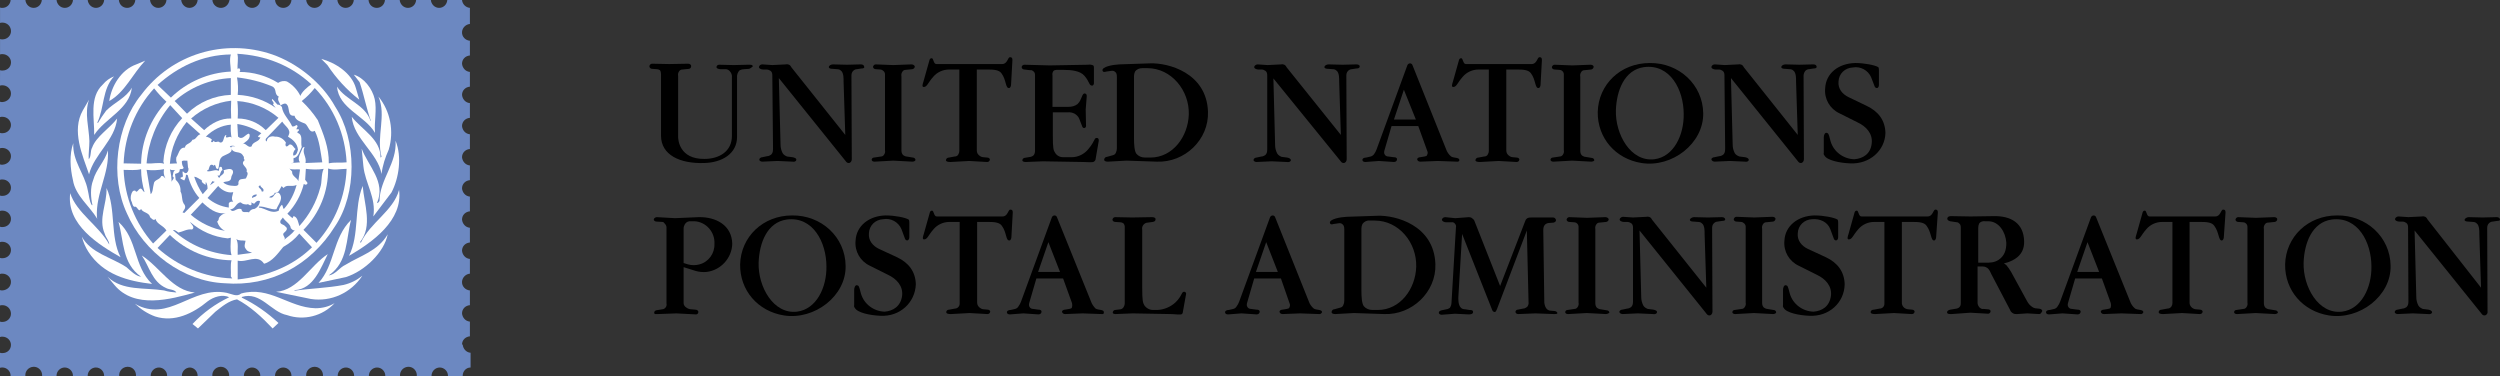 <svg xmlns="http://www.w3.org/2000/svg" id="Layer_1" x="0" y="0" version="1.1" xml:space="preserve" viewBox="0 0 729.94 109.9">
  <rect x="0" y="0" width="729.94" height="109.9" fill="#333333" stroke="none"/>
  <defs/>
  <g id="Layer_2_1_" transform="translate(-33.2 -5)">
    <g id="Layer_1-2">
      <path id="path199" d="M251.9 25.1l-1.4.1c-.4 0-.9.1-1.3.3-.6.5-.9 1.4-.8 2.2V45c0 4.8-4.3 7.5-9.7 7.6-6.9.2-12.5-2.3-12.5-8v-18c0-.4-.1-.8-.3-1.1-.3-.2-.6-.3-.9-.3l-1.4-.1c-.4 0-.8-.3-.8-.8.1-.4.4-.7.8-.7l5 .1 5.5-.1c.4 0 .9.2.9.7 0 .4-.2.7-.6.8l-2 .2c-.4 0-.7.2-.9.5-.3.4-.4.9-.3 1.4V45c0 .7.3 6.5 7.7 6.4 4.3 0 8-2.2 8-6.7V27.6c.1-.7-.2-1.4-.7-1.9-.3-.3-.7-.5-1.1-.5h-1.5c-.5 0-1.3-.2-1.2-.7.1-.4.4-.6.8-.6l4.3.1 4-.1c.6 0 1.5-.1 1.5.5-.4.3-.7.6-1.1.7z"/>
      <path id="path201" d="M284.7 25l-1.3.2c-.4 0-.8.2-1.1.5-.4.4-.5.9-.5 1.4l.1 24.4c0 .6-.4 1.1-.9 1.1s-.7-.3-1-.7l-19.4-24.1.5 19.4c0 .9.2 1.7.6 2.5.3.5.8.8 1.3 1l1.6.2c.5.1 1.2.3 1.1.8-.1.5-.7.6-1.1.5l-4.4-.2-4.4.2c-.4 0-.9-.2-.9-.6 0-.4.5-.7.9-.7l1.4-.3c.4 0 .8-.2 1.1-.4.7-.6.6-1.5.6-2.4l-.2-20.8c0-.5-.1-1-.5-1.3-.3-.2-.7-.4-1.2-.4h-1c-.5 0-1.3-.3-1.2-.8.1-.4.5-.7 1-.7l2.9.2 4-.2c.3-.1.6 0 .9.1.4.2.5.5.7.8L280 44.4l-.5-15.7c0-.5.1-2.5-.8-3.1-.3-.3-.7-.4-1.1-.4l-1.3-.1c-.5 0-1.1-.1-1.1-.5 0-.5.7-.8 1.2-.8l4.1.1 4-.1c.4 0 .9.1 1 .6.2.5-.3.6-.8.6z"/>
      <path id="path203" d="M299.6 52.2l-5.6-.3-5.4.3c-.4 0-.8-.1-.9-.5 0-.4.3-.7.7-.7l2-.3c.4 0 .7-.2.9-.5.3-.4.4-.9.3-1.3V26.7c0-.7-.6-1.3-1.3-1.4l-1.4-.1c-.4 0-.8-.3-.8-.7.1-.4.4-.7.8-.7l5.1.2 5.3-.2c.4 0 .9.2 1 .6 0 .4-.3.7-.7.8l-2 .2c-.4 0-.7.2-.9.5-.3.4-.4.9-.3 1.4v21.6c0 .5.1 1 .5 1.4.3.2.7.4 1 .4l1.8.3c.4 0 .8.3.8.7 0 .3-.5.5-.9.5z"/>
      <path id="path205" d="M328.4 29.8c0 .4-.3.9-.5.9-1.2.2-.8-2.3-2.3-4.3-.7-1-2.3-1.1-3.9-1.1h-3.3v23.5c0 .5.1 1 .5 1.4.4.4.9.7 1.4.7l1.1.1c.5 0 .9.3.8.7-.1.4-.4.6-.8.6l-5.2-.3-5.5.3c-.6 0-1.4-.1-1.3-.6.1-.5.5-.7.9-.7l1.6-.3c.5 0 .9-.2 1.1-.6.2-.3.3-.7.3-1V25.3h-3c-1.8 0-3.5.8-4.6 2.1-1.6 1.8-1.8 3-2.8 3-.6 0-.3-.9-.1-1.5l1.8-6.4c.1-.3.3-.5.6-.5.6-.1.5 1.7 1.4 1.7h19.2c1.6 0 1.6-2 2.3-2 .7 0 .7.5.7.9z"/>
      <path id="path207" d="M353.1 51.4c0 .3-.2.6-.5.8-.4.3-1.8.1-3.1.1l-11.8-.2-5 .2c-.4 0-.9-.1-1-.4 0-.4.2-.7.6-.8l1.8-.3c.4-.1.8-.3 1-.6.2-.3.3-.7.3-1V26.8c0-.4-.2-.8-.5-1-.2-.2-.6-.4-.9-.3l-1.7-.2c-.4 0-.8-.3-.8-.7 0-.4.4-.7.8-.7l7.4.2 11.2-.2c.5-.1 1.1 0 1.5.2.2.2.2.5.2.7v4.5c0 .3-.2.7-.5.7-1 0-.7-1.1-2.3-2.9-1.2-1.4-3.7-1.7-6.1-1.7h-2c-.3 0-.7.1-.9.3-.3.4-.4.9-.3 1.3v9.2h4.6c1 0 1.9-.2 2.7-.8.4-.4.7-.8.9-1.3l.4-.9c.2-.5.4-1 .9-.9.5.1.5.5.5.9l-.3 3.8.1 4.8c0 .3-.2.5-.5.6-.4 0-.6-.3-.7-.7l-.7-1.8c-.2-.6-.5-1-1-1.4-.7-.6-1.7-.8-2.6-.7h-4.2v6.7c0 3.8.2 4.4.6 5 .5.9 1.4 1.4 2.4 1.4h2.5c1.9 0 3.7-.9 4.9-2.4 2.1-2.5 1.6-3.4 2.6-3.2.3 0 .5.5.4.9z"/>
      <path id="path209" d="M371 52.2l-8.9-.3-5.4.3c-.5 0-1.2-.1-1.1-.7.1-.4.4-.7.8-.7l1.8-.5c.4-.1.7-.4.8-.7.2-.4.3-.8.3-1.3v-20c0-.9.1-1.9-.5-2.3-.3-.3-.7-.4-1.2-.3l-1.4.2c-.4.1-.9.3-1.1-.3-.2-1.1 2.9-1.7 4.9-1.8l9-.3c5.2-.2 16.5 2.7 16.9 14.1.3 8.2-6.8 14.9-14.9 14.6zm-2.8-27.3h-1.5c-.8 0-1.6.3-2.1 1-.2.4-.3.9-.3 1.3v18.1c0 1.8.1 3.8.7 4.6.6.7 1.5 1.1 2.5 1.1h1.6c6.5 0 11-6.1 11.2-12.6.2-7-5.1-13.5-12.1-13.5z"/>
      <path id="path211" d="M429.2 25l-1.3.2c-.4 0-.8.2-1.1.5-.4.4-.5.9-.5 1.4l.1 24.4c0 .6-.4 1.1-.9 1.1s-.7-.3-1-.7l-19.5-24 .5 19.4c0 .9.2 1.7.6 2.5.3.5.8.8 1.3 1l1.6.2c.5.1 1.1.3 1.1.8-.1.5-.7.6-1.2.5l-4.4-.2-4.4.2c-.4 0-.9-.2-.9-.6 0-.4.5-.7.9-.7l1.4-.3c.4 0 .8-.2 1.1-.4.7-.6.6-1.5.6-2.4V27c0-.5-.1-1-.5-1.3-.3-.2-.7-.4-1.1-.4h-1c-.5 0-1.3-.3-1.2-.8.1-.4.6-.7 1-.7l2.9.2 4-.2c.3-.1.6 0 .9.1.4.2.5.5.7.8l15.8 19.7-.5-15.7c0-.5.1-2.5-.8-3.1-.3-.3-.7-.4-1.1-.4l-1.3-.1c-.5 0-1.1-.1-1.1-.5 0-.5.7-.8 1.2-.8l4.1.1 4-.1c.4 0 1 .1 1 .6s-.5.6-1 .6z"/>
      <path id="path213" d="M458.6 52.2L453 52l-5.1.2c-.4 0-.8-.2-.9-.6-.1-.4.4-.7.9-.7l1.2-.2c.4-.1.7-.1.8-.5.2-.4.2-.8 0-1.2l-2.6-7.2h-7.8l-2.1 7.2c-.1.4-.1.8.1 1.1.2.4.6.6 1.1.6l1.5.2c.5 0 1 .1 1 .6s-.4.8-.9.8l-4.4-.3-3.9.3c-.4 0-.8-.1-.9-.5-.1-.6.6-.8 1.1-.8l1.3-.3c.4-.1.8-.4 1-.7.3-.4.5-.8.7-1.3l9-24.6c.1-.3.4-.6.8-.6.3 0 .6.2.7.5l9.8 24.5c.3.9.8 1.6 1.5 2.2.8.5 2.5.2 2.4 1.1 0 .2-.3.5-.7.4zm-15.5-21l-2.9 8.7h6.4z"/>
      <path id="path215" d="M483 29.8c0 .4-.3.9-.5.9-1.2.2-.8-2.3-2.3-4.3-.7-1-2.3-1.1-3.9-1.1H473v23.5c0 .5.1 1 .5 1.4.4.4.9.7 1.4.7l1.1.1c.5 0 .9.3.8.7-.1.4-.4.6-.8.6l-5.2-.3-5.5.3c-.6 0-1.4-.1-1.3-.6.1-.5.5-.7.9-.7l1.6-.3c.5 0 .9-.2 1.1-.6.2-.3.3-.7.3-1V25.3h-3c-1.8 0-3.5.8-4.6 2.1-1.6 1.8-1.8 3-2.8 3-.6 0-.3-.9-.1-1.5l1.8-6.4c.1-.3.3-.5.6-.5.6-.1.5 1.7 1.4 1.7h19.2c1.6 0 1.6-2 2.3-2 .7 0 .7.5.7.9z"/>
      <path id="path217" d="M497.8 52.2l-5.6-.3-5.4.3c-.4 0-.8-.1-.9-.5 0-.4.3-.7.7-.7l2-.3c.4 0 .7-.2.9-.5.3-.4.4-.9.3-1.3V26.7c0-.4-.2-.8-.5-1-.2-.2-.5-.3-.8-.3l-1.4-.1c-.4 0-.8-.3-.8-.7.1-.4.4-.7.8-.7l5.2.2 5.3-.2c.4 0 .9.2.9.6 0 .4-.3.7-.7.8l-2 .2c-.4 0-.7.2-.9.5-.3.4-.4.9-.3 1.4V49c0 .5.1 1 .5 1.4.3.2.7.4 1 .4l1.8.3c.4 0 .8.3.8.7 0 .2-.5.4-.9.4z"/>
      <path id="path219" d="M512.5 52.6c-7.6-1.2-12.9-7.3-12.8-14.9.2-8 6.6-14.3 15.2-14.3 8.5-.1 15.5 6.3 15.6 14.7.1 8.8-9.1 15.9-18 14.5zm.7-28c-5.7.8-8 6.8-8.2 12.6-.2 7 4.3 15.1 11.2 14.3 5.7-.7 8.7-7.1 8.6-13.2 0-7-3.9-14.7-11.6-13.7z"/>
      <path id="path221" d="M562.7 25l-1.3.2c-.4 0-.8.2-1.1.5-.3.4-.5.9-.5 1.4l.1 24.4c0 .6-.4 1.1-.9 1.1s-.7-.3-1-.7l-19.4-24.1.5 19.4c0 .9.2 1.7.6 2.5.3.5.8.8 1.4 1l1.6.2c.5.1 1.1.3 1.1.8-.1.5-.7.6-1.1.5l-4.4-.2-4.4.2c-.4 0-.9-.2-1-.6-.1-.4.5-.7.9-.7l1.4-.3c.4 0 .8-.2 1.1-.4.7-.6.6-1.5.6-2.4l-.2-20.8c0-.5-.1-1-.5-1.3-.3-.2-.7-.4-1.1-.4h-1c-.5 0-1.3-.3-1.2-.8.1-.4.5-.7 1-.7l2.9.2 4-.2c.3-.1.6 0 .9.1.4.2.5.5.7.8l15.7 19.7-.5-15.7c0-.5.1-2.5-.8-3.1-.3-.3-.7-.4-1.1-.4l-1.3-.1c-.5 0-1.1-.1-1.1-.5 0-.5.7-.8 1.2-.8l4.1.1 4-.1c.4 0 .9.1 1 .6.1.5-.4.6-.9.6z"/>
      <path id="path223" d="M573.4 52.7c-3-.1-6.8-.9-7.5-2.3-.2-.2-.3-.5-.2-.8v-4.5c0-.6.3-1.5.9-1.3.5.1.5.5.7 1l.4 1.5c.9 3 3.7 5.1 6.9 5.2 2.5-.2 4.8-1.5 5.1-4.7.3-2.8-1.6-4.9-4.2-6.1l-5.2-2.6c-2.8-1.3-4.5-4.2-4.2-7.3.2-4.4 3.9-7.3 8.8-7.4 2.6 0 5.7.6 6.7 1.2.2.2.2.7.2 1v4.1c0 .4-.1 1-.6 1-.3 0-.6-.2-.7-.6l-1-2.6c-.9-2-3.1-3.2-5.3-2.8-2.3.1-4.1 1.8-4.2 4.1-.2 2.1 1.1 3.7 3 4.6l5.2 2.5c3.4 1.6 5.4 4.2 5.5 7.9-.1 5.1-4.6 9.2-10.3 8.9z"/>
      <path id="path225" d="M239.5 84.4c-1.1.1-2.2 0-3.2-.3l-3.5-1.1v10.5c0 .5.3 1 .8 1.3.4.3.9.5 1.4.5l1.1.1c.5 0 1 .2 1 .7 0 .4-.3.7-.7.7l-5.7-.3-5.5.2c-.5 0-.9.1-1-.3 0-.4.2-.7.6-.8l1.8-.3c.4 0 .8-.3 1-.6.2-.3.3-.7.2-1.1V71.4c0-.4-.2-.8-.5-1.1-.2-.3-.4-.5-.7-.5l-1.7-.1c-.4 0-.9-.3-.8-.7.1-.4.6-.6.9-.6l5.3.3 6.9-.3c5.1-.1 9.7 2.4 9.8 7.8-.1 4.1-3.3 7.7-7.5 8.2zM236 69.6h-1c-.7-.1-1.4.2-1.8.8-.2.4-.4.8-.4 1.2v10.2l1.3.4c1.1.3 2.2.3 3.3 0 2.7-.7 4.5-3.2 4.4-6 .2-3.4-2.4-6.4-5.8-6.6z"/>
      <path id="path227" d="M262.1 97.1c-7.6-1.2-12.9-7.3-12.8-14.9.2-8 6.6-14.3 15.2-14.3 8.5-.1 15.5 6.3 15.6 14.7.2 8.8-9.1 15.9-18 14.5zm.8-28c-5.7.8-8 6.8-8.2 12.6-.2 7 4.3 15.1 11.2 14.3 5.7-.7 8.7-7.1 8.6-13.2 0-7-3.9-14.7-11.6-13.7z"/>
      <path id="path229" d="M290.3 97.2c-3-.1-6.8-.9-7.5-2.3-.2-.2-.3-.5-.2-.8v-4.5c0-.6.3-1.5.9-1.3.5.1.5.5.7 1l.4 1.5c.9 3 3.7 5.1 6.9 5.2 2.4-.2 4.7-1.5 5.1-4.7.3-2.8-1.6-4.9-4.2-6.1l-5.2-2.6c-2.8-1.3-4.5-4.2-4.2-7.3.2-4.4 4-7.3 8.8-7.4 2.6 0 5.7.6 6.7 1.2.2.2.2.7.2 1v4.1c0 .4-.1.9-.6 1-.3 0-.6-.2-.7-.6l-1-2.7c-.9-2.1-3.1-3.3-5.3-2.9-2.3.1-4.1 1.8-4.2 4.1-.2 2.1 1.1 3.7 3 4.6l5.2 2.4c3.4 1.6 5.4 4.2 5.5 7.9-.2 5.4-4.7 9.5-10.3 9.2z"/>
      <path id="path231" d="M328.5 74.3c0 .4-.3.9-.5.9-1.2.2-.8-2.3-2.3-4.3-.7-1-2.3-1.1-3.9-1.1h-3.3v23.4c0 .5.1 1 .5 1.4.4.4.9.7 1.4.7l1.1.1c.5 0 .9.3.8.7-.1.4-.4.6-.8.6l-5.2-.3-5.5.3c-.6 0-1.4-.1-1.3-.6 0-.5.5-.7.9-.7l1.6-.3c.8 0 1.4-.7 1.4-1.4V69.8h-3c-1.8 0-3.5.8-4.6 2.1-1.6 1.8-1.8 3-2.8 3-.6 0-.3-.9-.1-1.5l1.8-6.4c.1-.3.3-.5.6-.5.6-.1.5 1.7 1.4 1.7h19.2c1.6 0 1.6-2 2.3-2 .7 0 .7.5.7.9z"/>
      <path id="path233" d="M354.9 96.7l-5.6-.2-5.1.2c-.4 0-.8-.2-.9-.6-.1-.4.4-.7.9-.7l1.2-.2c.4-.1.7-.1.8-.5.1-.4.1-.8 0-1.2l-2.6-7.2h-7.8l-2.1 7.2c-.1.4-.1.8.1 1.1.2.4.6.6 1.1.6l1.4.2c.5 0 1 .1 1 .6s-.4.8-.9.8l-4.4-.3-3.9.3c-.4 0-.8-.1-.9-.5-.1-.6.6-.8 1.1-.8l1.3-.3c.4-.1.8-.4 1-.8.3-.4.5-.8.7-1.3l9-24.6c.1-.3.4-.6.8-.6.3 0 .6.2.7.5l9.9 24.5c.3.9.8 1.6 1.4 2.2.8.5 2.5.2 2.4 1.1.1.3-.2.6-.6.5zm-15.6-21l-3 8.7h6.4z"/>
      <path id="path235" d="M378.6 95.9c0 .3-.1.6-.3.8-.4.3-2.1 0-3.4 0l-11-.2-5 .2c-.3 0-.8-.1-.8-.4 0-.4.3-.8.7-.8l1.6-.2c.4-.1.7-.3.9-.7.2-.3.3-.7.3-1V71.2c0-.4-.2-.8-.4-1-.3-.2-.6-.3-.9-.3l-1.5-.1c-.4 0-.8-.3-.8-.7.1-.4.4-.7.8-.7l5 .1 5.7-.1c.5 0 1.1.1 1.1.6s-.3.7-.8.8l-1.5.2c-.5 0-1 .3-1.3.7-.3.4-.4.9-.3 1.4V89c0 3.8.2 4.4.6 5.1.5.8 1.5 1.4 2.5 1.4h1.4c1.9-.1 3.8-.9 5.2-2.2 2.1-2 1.7-3.3 2.7-3.1.3.1.5.4.4.7z"/>
      <path id="path237" d="M418.4 96.7l-5.6-.2-5.1.2c-.4 0-.8-.2-.9-.6-.1-.4.4-.7.9-.7l1.2-.2c.4-.1.7-.1.8-.5.2-.4.2-.8 0-1.2l-2.5-7.2h-7.8l-2.1 7.2c-.1.4-.1.8.1 1.1.2.4.6.6 1.1.6l1.5.2c.5 0 1 .1 1 .6s-.4.8-.9.8l-4.4-.3-3.9.3c-.4 0-.8-.1-.9-.5-.1-.6.6-.8 1.1-.8l1.3-.3c.4-.1.8-.4 1-.8.3-.4.5-.8.7-1.3l9-24.6c.1-.3.4-.6.8-.6.3 0 .6.2.7.5l9.8 24.5c.3.9.8 1.6 1.5 2.2.8.5 2.5.2 2.4 1.1-.2.3-.5.6-.8.5zm-15.5-21l-3 8.7h6.4z"/>
      <path id="path239" d="M437.4 96.7l-8.9-.3-5.4.3c-.5 0-1.2-.1-1.1-.7.1-.4.4-.7.8-.7l1.8-.5c.4-.1.7-.4.8-.7.2-.4.3-.8.3-1.3v-20c0-.9.1-1.8-.5-2.3-.3-.3-.7-.4-1.2-.3l-1.4.2c-.4.1-.9.3-1.1-.3-.2-1.1 2.9-1.7 4.9-1.8l9-.3c5.2-.2 16.5 2.7 16.9 14.1.3 8.2-6.9 14.9-14.9 14.6zm-2.8-27.3h-1.5c-.8-.1-1.6.3-2.1 1-.2.4-.3.9-.3 1.3v18.1c0 1.8.1 3.8.7 4.6.6.7 1.5 1.1 2.5 1.1h1.6c6.5 0 11-6.1 11.2-12.6.2-7.1-5.1-13.5-12.1-13.5z"/>
      <path id="path241" d="M486.9 96.7l-5.4-.2-5 .2c-.4 0-.7-.2-.8-.5-.1-.4.2-.7.6-.8h.1l1.5-.3c.4 0 .8-.2 1.2-.5.3-.4.5-.9.4-1.4l-.5-20.9-8.7 22.9c-.2.4-.3.9-.7.9-.4 0-.7-.4-.8-.8l-8.7-22-1.1 18.5c0 .4-.1 2.3.8 3.1.3.3.8.4 1.2.4l1.2.2c.5 0 1.1 0 1.1.6s-.7.7-1.3.7l-4-.2-3.9.3c-.3 0-.8-.2-.8-.6 0-.4.4-.6.8-.7l1.4-.3c.3 0 .7-.2 1-.4.3-.4.5-1 .5-1.5l1.3-22c.1-.4 0-.8-.3-1.1-.2-.3-.6-.5-1-.4h-1.6c-.5 0-1.2-.3-1.2-.8.1-.4.5-.7 1-.7l2.9.3 4-.3c.3 0 .7.1.9.3.3.2.6.5.7.8l7.5 19 7.3-18.9c.1-.3.2-.5.4-.7.4-.4.9-.4 1.6-.4h6.2c.4 0 .7.3.8.7.1.4-.3.7-.7.8l-1.3.1c-.4 0-.9.2-1.2.5-.4.4-.5 1-.5 1.6l.3 21.2c.1.7.3 1.4.8 1.9.3.2.6.4 1 .4l1.1.1c.4 0 1 .3.9.7-.1.2-.6.2-1 .2z"/>
      <path id="path243" d="M502.1 96.7l-5.6-.3-5.4.3c-.4 0-.8-.1-.9-.5 0-.4.3-.7.7-.7l2-.3c.4 0 .7-.2.9-.5.3-.4.4-.9.3-1.3V71.2c0-.4-.2-.8-.5-1-.2-.2-.5-.3-.8-.3l-1.4-.1c-.4 0-.8-.3-.8-.7.1-.4.4-.7.8-.7l5.2.2 5.3-.2c.4 0 .9.2 1 .6 0 .4-.3.7-.7.8l-2 .2c-.4 0-.7.2-.9.5-.3.4-.4.9-.3 1.4v21.6c0 .5.1 1 .5 1.4.3.2.7.4 1 .4l1.8.3c.4 0 .8.3.8.7-.2.2-.7.4-1 .4z"/>
      <path id="path245" d="M536 69.5l-1.3.2c-.4 0-.8.2-1.1.5-.4.4-.5.9-.5 1.4l.1 24.4c0 .6-.4 1.1-.9 1.1s-.7-.3-1-.7l-19.4-24.1.5 19.4c0 .9.2 1.7.6 2.5.3.5.8.8 1.3 1l1.6.2c.5.1 1.2.3 1.1.8-.1.5-.7.6-1.2.5l-4.4-.2-4.4.2c-.4 0-.9-.2-1-.6 0-.4.5-.7.9-.7l1.4-.3c.4 0 .8-.2 1.1-.4.7-.6.6-1.5.6-2.4V71.5c0-.5-.1-1-.5-1.3-.3-.2-.7-.4-1.2-.4h-1c-.5 0-1.3-.3-1.2-.8.1-.4.6-.7 1-.7l2.9.2 4-.2c.3-.1.6 0 .9.1.4.2.5.5.7.8L531.4 89l-.5-15.7c0-.5.1-2.5-.8-3.1-.3-.3-.7-.4-1.1-.4l-1.3-.1c-.5 0-1.1-.1-1.1-.5s.7-.8 1.2-.8l4.1.1 4-.1c.4 0 .9.1 1 .6.1.4-.4.5-.9.5z"/>
      <path id="path247" d="M550.9 96.7l-5.6-.3-5.4.3c-.4 0-.8-.1-.9-.5 0-.4.3-.7.7-.7l2-.3c.4 0 .7-.2.9-.5.3-.4.4-.9.3-1.3V71.2c0-.7-.6-1.3-1.3-1.4l-1.4-.1c-.4 0-.8-.3-.8-.7.1-.4.4-.7.8-.7l5.2.2 5.3-.2c.4 0 .9.2.9.6 0 .4-.3.7-.7.8l-2 .2c-.4 0-.7.2-.9.5-.3.4-.4.9-.3 1.4v21.6c0 .5.1 1 .5 1.4.3.2.7.4 1 .4l1.8.3c.4 0 .8.3.8.7 0 .3-.5.5-.9.5z"/>
      <path id="path249" d="M561.5 97.2c-3-.1-6.8-.9-7.5-2.3-.2-.2-.3-.5-.2-.8v-4.5c0-.6.3-1.5.9-1.3.5.1.5.5.7 1l.4 1.5c.9 3 3.7 5.1 6.9 5.2 2.5-.2 4.7-1.5 5.1-4.7.3-2.8-1.6-4.9-4.2-6.1l-5.2-2.6c-2.8-1.3-4.5-4.2-4.2-7.3.2-4.4 4-7.3 8.8-7.4 2.6 0 5.7.6 6.7 1.2.2.2.2.7.2 1v4.1c0 .4-.1.9-.6 1-.3 0-.6-.2-.7-.6l-1-2.7c-.8-2.1-3-3.1-5.3-2.9-2.3.1-4.1 1.8-4.2 4.1-.2 2.1 1.1 3.7 3 4.6l5.2 2.4c3.4 1.6 5.4 4.2 5.5 7.9-.1 5.4-4.6 9.5-10.3 9.2z"/>
      <path id="path251" d="M598.5 74.3c0 .4-.3.9-.5.9-1.1.2-.8-2.3-2.3-4.3-.7-1-2.3-1.1-3.9-1.1h-3.3v23.4c-.1 1.1.7 2 1.8 2.1l1.1.1c.5 0 .9.3.8.7-.1.4-.4.6-.8.6l-5.2-.3-5.5.3c-.6 0-1.4-.1-1.3-.6 0-.5.5-.7 1-.7l1.6-.3c.8 0 1.4-.6 1.4-1.4V69.8h-3c-1.8 0-3.5.8-4.6 2.1-1.6 1.8-1.8 3-2.8 3-.6 0-.3-.9-.1-1.5l1.8-6.4c.1-.3.3-.5.6-.5.6-.1.5 1.7 1.4 1.7H596c1.6 0 1.6-2 2.3-2 .7 0 .7.5.7.9z"/>
      <path id="path253" d="M628.6 96.7l-3.5-.2-3 .2c-.4 0-.8 0-1.1-.2-.4-.2-.8-.6-.9-1L614.6 85c-.4-.8-.6-1.5-1.4-1.9-.3-.2-.7-.3-1.1-.3h-1.5v10.6c0 .5.2.9.5 1.3.4.4.8.6 1.3.5l1.1.1c.4 0 .9.1.9.6 0 .4-.4.7-.7.7l-5.2-.3-5.5.4c-.6 0-1.3 0-1.3-.5s.5-.7 1-.8l1.8-.3c.4-.1.8-.3 1-.7.2-.3.2-.7.2-1v-22c0-.4-.1-.9-.4-1.1-.2-.2-.4-.4-.7-.4l-2-.3c-.5-.1-1-.5-.8-.9.1-.5.6-.6 1.1-.6l5.7.1 6.7-.1c5-.1 8.8 2 8.9 7.4.1 4.3-3.4 5.6-4.8 6.1l-1.1.3c.2.1.4.3.7.5.5.6 1 1.3 1.4 2l4.7 8.6c.4.7.9 1.3 1.6 1.7.9.7 2.6 0 2.8 1.1-.3.6-.5.9-.9.9zm-14.9-27.1h-.9c-.6-.1-1.3.1-1.7.6-.2.4-.3.8-.3 1.3v10.2h2c1.5 0 2.6 0 3.9-.8 1.8-1.2 2.3-2.9 2.3-5-.2-3.2-2.2-6.3-5.3-6.3z"/>
      <path id="path255" d="M658.2 96.7l-5.6-.2-5.1.2c-.4 0-.8-.2-.9-.6-.1-.4.4-.7.9-.7l1.2-.2c.4-.1.7-.1.8-.5.1-.4.1-.8 0-1.2l-2.6-7.2h-7.8l-2.1 7.2c-.1.4-.1.8.1 1.1.2.4.6.6 1.1.6l1.5.2c.5 0 1 .1 1 .6s-.4.8-.9.8l-4.4-.3-3.9.3c-.4 0-.8-.1-.9-.5-.1-.6.6-.8 1.1-.8l1.3-.3c.4-.1.8-.4 1-.8.3-.4.5-.8.7-1.3l9-24.6c.1-.3.4-.6.8-.6.3 0 .6.2.7.5l9.9 24.5c.3.9.8 1.6 1.5 2.2.8.5 2.5.2 2.4 1.1-.1.3-.5.6-.8.5zm-15.5-21l-3 8.7h6.4z"/>
      <path id="path257" d="M682.5 74.3c0 .4-.3.9-.5.9-1.1.2-.8-2.3-2.3-4.3-.7-1-2.3-1.1-3.9-1.1h-3.3v23.4c-.1 1.1.8 2 1.8 2.1h.1l1.1.1c.5 0 .9.3.8.7-.1.4-.4.6-.8.6l-5.2-.3-5.5.3c-.6 0-1.4-.1-1.3-.6 0-.5.5-.7.9-.7l1.6-.3c.5 0 .9-.2 1.2-.6.2-.3.3-.7.3-1V69.8h-3c-1.8 0-3.5.8-4.6 2.1-1.6 1.8-1.8 3-2.8 3-.6 0-.3-.9-.1-1.5l1.8-6.4c.1-.3.3-.5.6-.5.6-.1.5 1.7 1.4 1.7H680c1.6 0 1.6-2 2.3-2 .7 0 .7.5.7.9z"/>
      <path id="path259" d="M697.4 96.7l-5.6-.3-5.4.3c-.4 0-.8-.1-.9-.5 0-.4.3-.7.7-.7l2-.3c.4 0 .7-.2.9-.5.3-.4.4-.9.3-1.3V71.2c0-.4-.2-.8-.5-1-.2-.2-.5-.3-.8-.3l-1.4-.1c-.4 0-.8-.3-.8-.7.1-.4.4-.7.8-.7l5.2.2 5.3-.2c.4 0 .9.2.9.6 0 .4-.3.7-.7.8l-2 .2c-.4 0-.7.2-.9.5-.3.4-.4.9-.3 1.4v21.6c0 .5.1 1 .5 1.4.3.2.7.4 1 .4l1.8.3c.4 0 .8.3.8.7-.1.2-.5.4-.9.4z"/>
      <path id="path261" d="M713.2 97.1c-7.6-1.2-12.9-7.3-12.8-14.9.2-8 6.6-14.3 15.2-14.3 8.5-.1 15.5 6.3 15.6 14.7.2 8.8-9.1 15.9-18 14.5zm.8-28c-5.7.8-8 6.8-8.2 12.6-.2 7 4.3 15.1 11.2 14.3 5.7-.7 8.7-7.1 8.6-13.2 0-7-3.9-14.7-11.6-13.7z"/>
      <path id="path263" d="M762.3 69.5l-1.3.2c-.4 0-.8.2-1.1.5-.4.4-.5.9-.5 1.4l.1 24.4c.1.6-.4 1.1-.9 1.1s-.7-.3-1-.7l-19.4-24.1.5 19.4c0 .9.2 1.7.6 2.5.3.5.8.8 1.3 1l1.6.2c.5.1 1.1.3 1.1.8-.1.5-.7.6-1.2.5l-4.4-.2-4.4.2c-.4 0-.9-.2-.9-.6 0-.4.5-.7.9-.7l1.4-.3c.4 0 .8-.2 1.1-.4.7-.6.6-1.5.6-2.4l-.1-20.9c0-.5-.1-1-.5-1.3-.3-.2-.7-.4-1.1-.4h-1c-.5 0-1.3-.3-1.2-.8.1-.4.6-.7 1-.7l2.9.2 4-.2c.3-.1.6 0 .9.1.4.2.5.5.7.8L757.6 89l-.5-15.7c0-.5.1-2.5-.8-3.1-.3-.3-.7-.4-1.1-.4l-1.3-.1c-.5 0-1.1-.1-1.1-.5s.7-.8 1.2-.8l4.1.1 4-.1c.4 0 .9.1 1 .6.2.4-.4.5-.8.5z"/>
      <path id="path265" fill="#6c88c1" d="M168.1 105.6c0-1.3 1-2.3 2.3-2.4v-4.3c-1.3-.1-2.2-1.2-2.3-2.4 0-1.3 1-2.3 2.3-2.4v-4.3c-1.3-.1-2.4-1.2-2.3-2.6.1-1.2 1.1-2.2 2.3-2.3v-4.3c-1.3-.1-2.2-1.2-2.3-2.4 0-1.3 1-2.3 2.3-2.4v-4.3c-1.3-.1-2.2-1.2-2.3-2.4 0-1.3 1-2.3 2.3-2.4v-4.3c-1.3-.1-2.2-1.2-2.3-2.4 0-1.3 1-2.3 2.3-2.4v-4.3c-1.3-.1-2.2-1.2-2.3-2.4 0-1.3 1-2.3 2.3-2.4v-4.3c-1.3-.1-2.2-1.2-2.3-2.4 0-1.3 1-2.3 2.3-2.4v-4.3c-1.3-.1-2.2-1.2-2.3-2.4 0-1.3 1-2.3 2.3-2.4V26c-1.3-.1-2.2-1.2-2.3-2.4 0-1.3 1-2.3 2.3-2.4v-4.3c-1.3-.1-2.4-1.2-2.3-2.6.1-1.2 1.1-2.2 2.3-2.3V7.3c-1.2-.1-2.2-1.1-2.3-2.3h-4.3c-.1 1.3-1.1 2.3-2.4 2.3-1.3 0-2.3-1.1-2.4-2.3h-4.3c-.1 1.3-1.1 2.3-2.4 2.3-1.3 0-2.3-1.1-2.4-2.3h-4.3c-.1 1.3-1.1 2.3-2.4 2.3-1.3 0-2.3-1-2.4-2.3h-4.3c-.1 1.3-1.1 2.3-2.4 2.3-1.3 0-2.3-1.1-2.4-2.3h-4.3c-.1 1.3-1.1 2.3-2.4 2.3-1.3 0-2.3-1.1-2.4-2.3h-4.3c-.1 1.3-1.1 2.3-2.4 2.3-1.3 0-2.3-1-2.4-2.3h-4.3c-.1 1.3-1.1 2.3-2.4 2.3-1.3 0-2.3-1.1-2.4-2.3h-4.2c-.2 1.3-1.2 2.3-2.5 2.3s-2.4-1-2.5-2.3h-4.3c-.1 1.3-1.1 2.3-2.4 2.3-1.3 0-2.3-1.1-2.4-2.3h-4.3c-.1 1.3-1.1 2.3-2.4 2.3-1.3 0-2.3-1.1-2.4-2.3h-4.3c-.1 1.3-1.1 2.3-2.4 2.3-1.3 0-2.3-1-2.4-2.3h-4.3c-.1 1.3-1.1 2.3-2.4 2.3-1.3 0-2.3-1.1-2.4-2.3h-4.3c-.1 1.3-1.1 2.3-2.4 2.3-1.3 0-2.3-1.1-2.4-2.3h-4.3c-.1 1.3-1.1 2.3-2.4 2.3-1.3 0-2.3-1.1-2.4-2.3h-4.3c-.1 1.3-1.1 2.3-2.4 2.3-.2 0-.5 0-.7-.1v4.5c.2-.1.5-.1.7-.1 1.4 0 2.5 1.1 2.5 2.5 0 1.3-1.1 2.4-2.5 2.4-.2 0-.5 0-.7-.1v4.5c.2-.1.5-.1.7-.1 1.4 0 2.5 1.1 2.5 2.4 0 1.4-1.1 2.4-2.5 2.4-.2 0-.5 0-.7-.1V30c.2-.1.5-.1.7-.1 1.4 0 2.5 1.1 2.5 2.4 0 1.4-1.1 2.4-2.5 2.5-.2 0-.5 0-.7-.1v4.5c.2-.1.5-.1.7-.1 1.4 0 2.5 1.1 2.5 2.4 0 1.3-1.1 2.4-2.5 2.4-.2 0-.5 0-.7-.1v4.5c.2-.1.5-.1.7-.1 1.4 0 2.5 1.1 2.5 2.4 0 1.4-1.1 2.4-2.5 2.5-.2 0-.5 0-.7-.1v4.5c.2-.1.5-.1.7-.1 1.4 0 2.5 1.1 2.5 2.4 0 1.4-1.1 2.4-2.5 2.4-.2 0-.5 0-.7-.1v4.5c.2-.1.5-.1.7-.1 1.4 0 2.5 1.1 2.5 2.4 0 1.4-1.1 2.4-2.5 2.4-.2 0-.5 0-.7-.1v4.5c.2-.1.5-.1.7-.1 1.4 0 2.5 1.1 2.5 2.4 0 1.4-1.1 2.4-2.5 2.4-.2 0-.5 0-.7-.1V85c.2-.1.5-.1.7-.1 1.4 0 2.5 1.1 2.5 2.4 0 1.4-1.1 2.4-2.5 2.5-.2 0-.5 0-.7-.1v4.5c.2-.1.5-.1.7-.1 1.4 0 2.5 1.1 2.5 2.5 0 1.3-1.1 2.4-2.5 2.4-.2 0-.5 0-.7-.1v4.5c.2-.1.5-.1.7-.1 1.4 0 2.5 1.1 2.5 2.4 0 1.4-1.1 2.4-2.5 2.4-.2 0-.5 0-.7-.1v4.4c.2-.1.5-.1.7-.1 1.3 0 2.4 1.1 2.4 2.4v.2h4.3v-.2c-.1-1.3.9-2.5 2.3-2.6 1.3-.1 2.5.9 2.6 2.3v.5h4.2v-.2c0-1.3 1.1-2.4 2.4-2.4 1.3 0 2.4 1.1 2.4 2.4v.2h4.3v-.2c0-1.3 1.1-2.4 2.4-2.4 1.3 0 2.4 1.1 2.4 2.4v.2H68v-.2c-.1-1.3.9-2.5 2.3-2.6 1.4-.1 2.5.9 2.6 2.3v.5h4.3v-.2c0-1.3 1.1-2.4 2.4-2.4 1.3 0 2.4 1.1 2.4 2.4v.2h4.3v-.2c0-1.3 1.1-2.4 2.4-2.4 1.3.1 2.2 1.2 2.2 2.4v.2h4.3v-.2c-.1-1.3.9-2.5 2.3-2.6 1.3-.1 2.5.9 2.6 2.3v.5h4.3v-.2c0-1.3 1.1-2.4 2.4-2.4 1.3 0 2.4 1.1 2.4 2.4v.2h4.3v-.2c0-1.3 1.1-2.4 2.4-2.4 1.3 0 2.4 1.1 2.4 2.4v.2h4.3v-.2c-.1-1.3.9-2.5 2.3-2.6 1.3-.1 2.5.9 2.6 2.3v.5h4.3v-.2c0-1.3 1.1-2.4 2.4-2.4 1.3 0 2.4 1.1 2.4 2.4v.2h4.3v-.2c0-1.3 1.1-2.4 2.4-2.4 1.3 0 2.4 1.1 2.4 2.4v.2h4.3v-.2c-.1-1.3.9-2.5 2.3-2.6 1.3-.1 2.5.9 2.6 2.3v.5h4.3v-.2c0-1.3 1.1-2.4 2.4-2.4 1.3 0 2.4 1.1 2.4 2.4v.2h4.3v-.2c0-1.3 1-2.4 2.3-2.4V108c-1.3-.1-2.2-1.2-2.3-2.4" class="st0"/>
      <path id="path267" fill="#fff" d="M131.1 36.2c6.3 9.7 6.4 25.3-.1 34.9-7.1 11.4-18.9 17.7-32.2 16.6-12.1-.5-23.6-9.1-28.5-20.3-5.1-10.8-3.2-25.8 4.2-34.8 8.8-11.8 24.2-16.5 38.2-11.7 7.2 2.5 14.5 8.2 18.4 15.3" class="st1"/>
      <path id="path269" fill="#fff" d="M125.3 95c-7.8-.2-13.4-6.6-21.7-4.3-1.2 1.1-2.8.1-4.2-.2-10.1-2.1-16.9 8.9-26.8 3.2 1.7 1.6 3.7 2.9 5.9 3.7 5.6 1.8 11.1-.9 15.3-4.4 1.7-1.3 4.4-2.2 6.3-1.2-4 1.9-7.6 4.5-10.7 7.8l1.6 1.3 5.1-4.9c1.9-1.5 3.9-3.2 6.3-3.6 3.8 2 7.2 5.1 10.4 8.5l1.7-1.6c-3.2-3-6.8-5.5-10.7-7.4v-.2c5.5-1.7 8.5 4.4 13.2 5.3 4.9 1.7 10.4.3 13.9-3.5-1.6 1-3.6 1.5-5.6 1.5" class="st1"/>
      <path id="path271" fill="#fff" d="M74.6 79.6c2.2 3.2 3 7.7 7.1 9.5.9.5 2.5.4 3 1.3-1.2-.1-2.4-.2-3.6-.6-5.7-.9-12.2.2-16.5-4l2 2.4c5.9 7.1 16.4 4.2 23.5 2.2-6.5-.5-10.2-7.4-15.5-10.8" class="st1"/>
      <path id="path273" fill="#fff" d="M128.9 79.2c-5.1 3.3-8.7 10.6-15.1 11l10.2 2.1c5.9.9 11.7-1.8 15-6.8-1.6 1.3-3.4 2.2-5.5 2.7-4.7.9-9.7 1-14.4 1.7l.2-.2c5.5-.3 7.6-6.6 9.6-10.5" class="st1"/>
      <path id="path275" fill="#6c88c1" d="M102.2 74.8c.7 1.3.3 3.1.4 4.6l4.2-.6c-.6-.3-1.4-.3-1.8-1.1-.7-.7-.2-1.7-.1-2.4-.9-.2-1.9.1-2.7-.5" class="st0"/>
      <path id="path277" fill="#6c88c1" d="M82.8 73.6l-3.6 3.8c6 5.4 13.7 8.6 21.8 8.9l-.4-.6c.1-1.6-.2-3.3.2-4.7-6.7-.1-13.1-2.7-18-7.4" class="st0"/>
      <path id="path279" fill="#6c88c1" d="M120.6 73.2c-1.3 1.6-2.9 2.9-4.7 3.9-1.5 1.8-3.2 4.3-5.6 4.9-2-3-5.1-.2-7.7-.9v5.5c8.2-.9 15.8-3.6 21.7-9.4z" class="st0"/>
      <path id="path281" fill="#6c88c1" d="M88.7 69.8c.2.6 1.6 1.5.6 2.2-1.5-.2-2.6.6-4 .9-.5-.3-1-.9-1.6-.7 4.7 4.3 10.7 6.8 17.1 7.3-.5-1.6-.2-3.4-.2-5.1l-.9.2c-4.1-.4-7.9-2.1-11-4.8" class="st0"/>
      <path id="path283" fill="#fff" d="M67.8 69.8c1.6 5.6 1 12.1 6.6 16-1.6-.2-3-1.7-4.3-2.8-4.4-2.9-10.4-4.1-13-8.9.4 1.6 1 3 1.9 4.4 4.3 6.7 11.6 8.6 18.6 9.4-5.4-5.1-4.2-13.1-9.8-18.1" class="st1"/>
      <path id="path285" fill="#fff" d="M135.7 69.2c-5.4 5.3-4.7 13.2-9.5 18.4l8-1.7c5.4-1.7 11.2-7.2 12.2-12.5-2.8 4.9-8.1 6.3-12.3 8.9-1.8.8-3 2.9-4.9 3.1 5.7-3.9 5-10.7 6.5-16.2" class="st1"/>
      <path id="path287" fill="#6c88c1" d="M115.8 68.5l-.7.9c-.4 1.2.9 1 1.4 1.7.9.6.3 1.3-.3 1.8-1 .8.9 1.5-.2 2.3 1-1 2.4-1.7 3.3-3.1-.5.4-.9-.2-1.2-.5-.1-1.3-1.7-2-2.3-3.1" class="st0"/>
      <path id="path289" fill="#6c88c1" d="M92.3 64.1l-3.4 3.6c2.8 2.4 6.3 4.1 10 4.7-1.1-.5-1.9-1.5-2.3-2.7.3-.2.5-.6.5-1 .4-.8 1.2-1.3 2-1.5-2.7.5-5-1.4-6.8-3.1" class="st0"/>
      <path id="path291" fill="#6c88c1" d="M107.4 64.5l-.9-.4.2.5c-.5.9-.9-.3-1.4.1-.7 0-1.3-.1-1.8-.6-1.4 0-1.6 2.1-3.1 2 1 1.4 1.9-.7 3.3 0 .2 1.3 1.3.6 2.2.9.3-.6.9-1 1.6-1 .9-.4 1.5-1.3 1.6-2.3-.9-.3-1.3.4-1.7.8" class="st0"/>
      <path id="path293" fill="#6c88c1" d="M108.2 61.8c-.1.7-.9.7-1.4 1-.2-.6.7-1.1 1.4-1" class="st0"/>
      <path id="path295" fill="#fff" d="M64.3 59.9c.2 4.6-2.5 8.9-.5 13.4.3 1.1 1.3 2 1.3 3.1-2.9-5.4-9.6-9.3-11.4-15-1.2 9.2 8.4 15.1 14.7 18.7-3.1-6-1.3-14.1-4.1-20.2" class="st1"/>
      <path id="path297" fill="#fff" d="M139.1 59.3c-2.6 6.3-.9 14.3-4 20.4 6.7-3.9 15.9-10.3 14.6-19.4v.2c-1.6 6-8.5 9.6-11.1 15.3-.1-.1-.3.1-.3-.1 3.8-4.6 1.2-11.2.8-16.4" class="st1"/>
      <path id="path299" fill="#6c88c1" d="M96.9 59.3l-3.1 3.5c1.7 1.5 3.9 2.5 6.2 2.8v-1.2c.2-.5.8-.6 1.3-.5-.8-.9-.1-2 0-2.8-1.6.4-3.4-.6-4.4-1.8" class="st0"/>
      <path id="path301" fill="#6c88c1" d="M116 59.9c-.2-.2-.5-.4-.5-.6-.6.7-.8 2.2-2.1 2-.2.9-1.2.8-1.6 1.3 1.6.6 1.2-1.6 2.8-1.3 1.6 1.6-.2 3.4-.7 4.8-1.7.2-3.2-.9-5.1-.8v.3c2 .2 3.6 2 5.8.9.1-.7.4-1.3.9-1.7.4.3.2 1 .6 1.2 1.8-2 3-4.4 3.7-7-1.4.7-2.9-.3-3.8.9" class="st0"/>
      <path id="path303" fill="#6c88c1" d="M109.6 60.9c.2 0 .5.1.5-.1.3-.9-.8-.9-.9-1.7-1.3.5.4.9.4 1.8" class="st0"/>
      <path id="polygon305" fill="#6c88c1" d="M94.5 59.1l1.4-1-.7-.2z" class="st0"/>
      <path id="path307" fill="#6c88c1" d="M89.9 56.6c.6 1.8 1.4 3.5 2.5 5.1l1.4-1.6c0-.7-.1-1.4-.5-2l-.1.9c-.4-.4-1.2-.6-1.1-1.4-.8-.3-1.2-.9-2.2-1" class="st0"/>
      <path id="path309" fill="#6c88c1" d="M82.8 54.4c.3 1.2.5 2.5.5 3.8-.1-.5 1.2-1.2.3-1.7.2-.7.1-1.6.8-1.8-.7-.1-1.2.1-1.6-.3" class="st0"/>
      <path id="path311" fill="#6c88c1" d="M81.1 54.4c-1.7.3-3.4.4-5.1.2l1.2 7.1c.7-.6.6-2 .9-3 .1-1.3 1.7-1.1 2.2-2.3.6-.2.9.5 1.2.7-.5-.9-.6-1.9-.4-2.7" class="st0"/>
      <path id="path313" fill="#6c88c1" d="M74.4 54.4c-1.6.4-3.4.2-5.1.2.3 8 3.4 15.6 8.6 21.5l3.9-3.8c-.9-1.5-2.8-1.8-3.2-3.4-.5.8-1.2-.2-1.6-.5-.2-1.4-2.2-1.3-2.6-2.4-.8 1.3-1.1-1.1-2-.6-.7-.5-.5-1.2-.9-1.8-.3-.9-.1-2 .5-2.8.3-.2.8-.3.9.2.5-.1.5-.3.9-.7.8-.8 1 .6 1.6.8-.6-2.1-1-4.4-1-6.7" class="st0"/>
      <path id="path315" fill="#6c88c1" d="M122.5 54.3l-.2 3.2c.2.4 1.2 1 .3 1.4-.3.1-.5-.1-.7-.2-.8 3.3-2.5 6.3-4.8 8.7.5.5 1 .9 1.5 1.3l.3-.6c1.2.2 1.4 2 1.7 2.9 2.9-3.2 5-7 6.1-11.2.6-1.7.2-3.8 1-5.5-1.7.3-3.5.2-5.2 0" class="st0"/>
      <path id="path317" fill="#6c88c1" d="M129 54.2c.1 6.7-2.5 13.1-7.2 17.9l3.8 3.8c5.4-5.9 8.5-13.6 8.8-21.6-1.8 0-3.7.5-5.4-.1" class="st0"/>
      <path id="path319" fill="#6c88c1" d="M117.7 54.2l.8.9c-.2 1.3 1.6 1.9 1.8 2.8l.5-3.4c-1-.2-2.3.2-3.1-.3" class="st0"/>
      <path id="path321" fill="#6c88c1" d="M87.9 51.9c-.5.1-1.2-.2-1.6.2 0 .6.1 1.3.5 1.8 0 .6-.7.4-1.1.5l-.1.6c-.2.6-.9.6-1.3.8l.2 1.7c1 .9 1.5 2.1 1.4 3.4.7 1.2.2 2.8 1.2 3.9.5.9-.2 1.5-.6 2.2l.5.2 4.4-4.4c-1.7-1.9-2.8-4.3-3.4-6.7l-.5-.1c0 .6-.2 1.2-.5 1.7l-1-.5c-.4-.4.4-.5.5-.5.3-.5-.2-1.3.1-1.7.3.3.6.7 1.1.5.5-.4.7-1.1.4-1.6z" class="st0"/>
      <path id="path323" fill="#6c88c1" d="M100.3 47.7l.2.2c1.2 1.6-1.2 2.1-2 2.6-1.6.7-1.1 2.6-1.6 3.8-.8.2-.6-.9-1-1.2-.1.1-.4.5-.5.1-1-.5-1.1.8-1.3 1.3-.1.3-.5 0-.4.5 1.2.2 2.4-.7 3.3-.1.4-.3-.1-1.2.7-1.2.5.1.2.6.5.9-.8.5-.5 1.3-1.1 1.8-.1-.1-.2-.3-.3-.3v.3c.1.2.2.5.5.5.2-.9 1.7-.9 1.2-2.2.8-.2 2-.7 2.6 0 .5.9-.4 1.4-.4 2.3-.2 1.3-1.8.8-2.3 1.3.6.5 1.4.8 2.2.9.7 0 2.5.5 2.2-.9.2-1.3 1.2-.9 2.2-1.2.2-.5.9-1.5.2-2 .5-1.4-2.2-2-.5-3.4-.5-.2-.2-.7-.3-1h-.1c-.9-2-2.7-.5-3.6-2.4-.2-.9 1.2-.5 1.2-.6-.5-.2-1.1-.2-1.6 0" class="st0"/>
      <path id="path325" fill="#fff" d="M54.6 46.8c-1.2 3.3-.9 7.4-.1 10.8.7 4.5 4.9 7.6 7.1 11.3l-.1-.5c-.4-7 3.7-12.8 3.2-19.5-.8 3.1-3.5 5.6-4.3 8.7-.9 2.2-.7 5.2-.2 7.3H60c-.8-1.3-.8-3-1.2-4.5-.9-4.7-4.5-8.4-4.2-13.6" class="st1"/>
      <path id="path327" fill="#fff" d="M148.7 46.1c.4 6.7-4.6 11.2-4.7 17.6l-.5.6-.2-.1c2.6-6.1-2.6-10.7-4.5-15.8l.5 5.1c.5 5 3.8 9.2 2.9 14.7l5.3-7c2.2-4.2 3.1-10.4 1.2-15.1" class="st1"/>
      <path id="path329" fill="#6c88c1" d="M93.3 44.9c.7.1 1.3.4 1.8.9-.1.2-.5.5-.1.7.4.1.4-.2.6-.4.5.9 1.2-.2 1.8.5 1.4.2.8-1.7 1.8-2.2l.1.2c-.2.1-.1.3-.1.5.6.2 1.2-.5 1.6.1-.2-1.2-.3-2.5-.2-3.8-2.7.2-5.3 1.5-7.3 3.5" class="st0"/>
      <path id="path331" fill="#6c88c1" d="M102.5 41.2l.2 3.7c1.3 1.1 2-.5 3.1-.9l.3.3c.2 1.6-1.5 2.2-2.3 3 1-1.2 1.7 1.2 2.9.4.2-1.4 2.3-1.2 2.5-2.7-.2.2-.5.1-.7-.2l1-.9c-2.2-1.4-4.5-2.3-7-2.7" class="st0"/>
      <path id="path333" fill="#6c88c1" d="M87.7 40.6c-2.8 3.5-4.6 7.7-4.9 12.2l2.1-.1c-.3-.6-.3-1.2-.2-1.8.7-.9.8-2.9 2.5-2.8.1-1.2 1.6-1 2.2-2.3 1.1 0 1.2-1.3 2.3-1.6z" class="st0"/>
      <path id="path335" fill="#6c88c1" d="M115.6 40.5l-4.5 4.7c-.4.3-.5.9 0 1.1 0-1.3 1.4-1.7 2.4-1.4 1.3-.1 2.6.7 3.2 1.8-.2.3-.2.7 0 1 .5.2.7-.3 1-.5.9-.2 1.2.9 1.8 1.3-.5.5-.8 1.2-.7 1.9h.2c.8-.1 1-1 1.2-1.7-.2-1.8-1.4-2.9-2.9-3.8l.2-.5c.8-1.6-1.2-2.7-1.9-3.9" class="st0"/>
      <path id="path337" fill="#6c88c1" d="M82.9 35.7c-4 4.8-6.4 10.8-6.9 17 1.8.2 3.5-.4 5.1.1l-.2-.6c.3-4.7 2.2-9.2 5.5-12.7z" class="st0"/>
      <path id="path339" fill="#6c88c1" d="M102.5 34.5c.2 1.7.2 3.4.1 5.1 3.1 0 6 1.2 8.2 3.4l3.7-3.6c-3.4-2.9-7.6-4.6-12-4.9" class="st0"/>
      <path id="path341" fill="#6c88c1" d="M100.7 34.4c-4.3.5-8.4 2.3-11.7 5.2l3.8 3.4c2.1-2 4.9-3.5 7.9-3.4-.1-1.8-.1-3.5 0-5.2" class="st0"/>
      <path id="path343" fill="#fff" d="M59.2 34.1l-1.8 3.1c-3.4 6-.1 13.1 1.8 18.7 1.5-5.9 7.6-10 8.2-16.3-2.3 3-6.1 5.2-7.3 8.5-.6 1-.2 2.6-1 3.4-.1-1.6.2-3.5.2-5.3-.1-3.9-1.5-8.2-.1-12.1" class="st1"/>
      <path id="path345" fill="#fff" d="M143.7 33.2c2.4 5.6-.7 11.7.9 17.6-.1 0-.2.2-.3.2.1-5.3-5.4-8.1-8.4-11.9.6 6.5 7.6 10.5 8.7 16.7.3-2.5 1.1-4.9 2.1-7.1 1.6-5.4.5-11.2-3-15.5" class="st1"/>
      <path id="path347" fill="#6c88c1" d="M78.2 30.8c-5.5 6-8.6 13.8-8.9 21.9l5.1.1c.1-6.7 2.8-13.2 7.4-18.1-1.3-1.2-2.5-2.5-3.6-3.9" class="st0"/>
      <path id="path349" fill="#6c88c1" d="M125.1 30.7c-1.1 1.4-2.4 2.7-3.8 3.8 1.8 1.7 3.3 3.5 4.7 5.6 1.6 4 3.3 8 3.2 12.6 1.6-.4 3.5-.1 5.2-.3-.4-8.2-3.7-15.9-9.3-21.7" class="st0"/>
      <path id="path351" fill="#fff" d="M117 27.8c.3.6.9 1.1 1.5 1.5.1-.1.2-.2.2-.3.2-.9-1-1.2-1.7-1.2" class="st1"/>
      <path id="path353" fill="#6c88c1" d="M100.6 27.8c-6.1.3-11.9 2.7-16.4 6.7l3.6 3.7c3.5-3.4 8-5.3 12.8-5.5z" class="st0"/>
      <path id="path355" fill="#6c88c1" d="M102.4 27.6c.3 1.7.4 3.4.2 5.1 4 .2 7.9 1.5 11.1 3.8l-.8-1c.7-.6-.7-1.1-.2-1.6.6.5 1 1.2 1.6 1.7.5-.2.9.4 1.2.6.3 2.3 2.1 3.6 3 5.7.4.1.9-.1 1.2-.4.9.3-.1.9.1 1.3l.5-.1c.7.5-.6.6-.2 1.1 1.7.6.8 2.5 1.2 4.1-.6 1.2-.9 3-2.4 3.3-.1.5.4 1.7-.7 1.4l2.6-.2c-1-1.2.3-2.8.7-4.1.2-.1.4-.6.6-.3-.8 1.7.7 2.8.3 4.6l4.9-.2c-.5-3-.8-6.4-2.2-9.2-1.6.9-1.8-1.4-2.8-2.1-1.2-.5-2.8-.9-3.1-2.3-2.4.2-1.1-2.6-2.5-3.5-.6-.2-1.1.2-1.6.5-.2-.9-1.1-1.6-.5-2.6-1.5-.7-.4-2.3-2-3-3.1-1.3-6.6-2.2-10.2-2.6" class="st0"/>
      <path id="path357" fill="#fff" d="M66.5 27.3c-1.3.5-2.4 1.3-3.3 2.4-4 3.7-2.4 9.9-2.5 14.7 3.2-4.9 10.3-7.5 11-13.8-1.7 3-5.1 4.3-7.5 6.7-.9 1.2-1.7 2.4-2.4 3.6l-.2-.1c2.1-4.3 1.4-9.8 4.9-13.5" class="st1"/>
      <path id="path359" fill="#fff" d="M136.5 26.8l1.7 2.2c1.3 3.8 2 7.8 3.3 11.3h-.1c-1.6-4.8-7.2-6-9.8-10 .5 6.4 8.1 8.4 11.1 13.5-.3-3.2.6-6.7-.1-9.9-.7-3-3.1-6.2-6.1-7.1" class="st1"/>
      <path id="path361" fill="#fff" d="M106.3 23.6c-.9.5-1.9.9-3 1.1.3.5.9.8 1.5.8 1.3-.8 3.2.4 4.1-1-.7-.7-1.6-1.1-2.6-.9" class="st1"/>
      <path id="path363" fill="#fff" d="M75.6 22.7L73 23.8c-4.5 1.6-7.3 6.4-7.9 10.7 4.6-2.6 6.8-7.9 10.5-11.8" class="st1"/>
      <path id="path365" fill="#fff" d="M127 22.2l1.8 1.8c2.5 3.8 5.7 7.3 9.3 10.1l-1-3.4c-1.2-4.3-5.9-7.4-10.1-8.5" class="st1"/>
      <path id="path367" fill="#6c88c1" d="M79.2 29.8l3.9 3.7c4.7-4.6 11-7.3 17.5-7.6 0-1.5-.5-3.4 0-5-8.3.1-15.5 3.6-21.4 8.9" class="st0"/>
      <path id="path369" fill="#6c88c1" d="M102.5 20.7c.4 1.5-.1 3.3.1 4.5l.2-.2c.2-.2.3 0 .4.1.2.4.2.6-.1.9 4 0 7.9 1.1 11.3 3.2.7-.5 1.7-.7 2.6-.4 1.7 1 3.1 2.5 3.9 4.2.5-1.3 2.1-2.6 3.2-3.4-6.2-5.7-13.5-8.4-21.6-8.9" class="st0"/>
    </g>
  </g>
</svg>